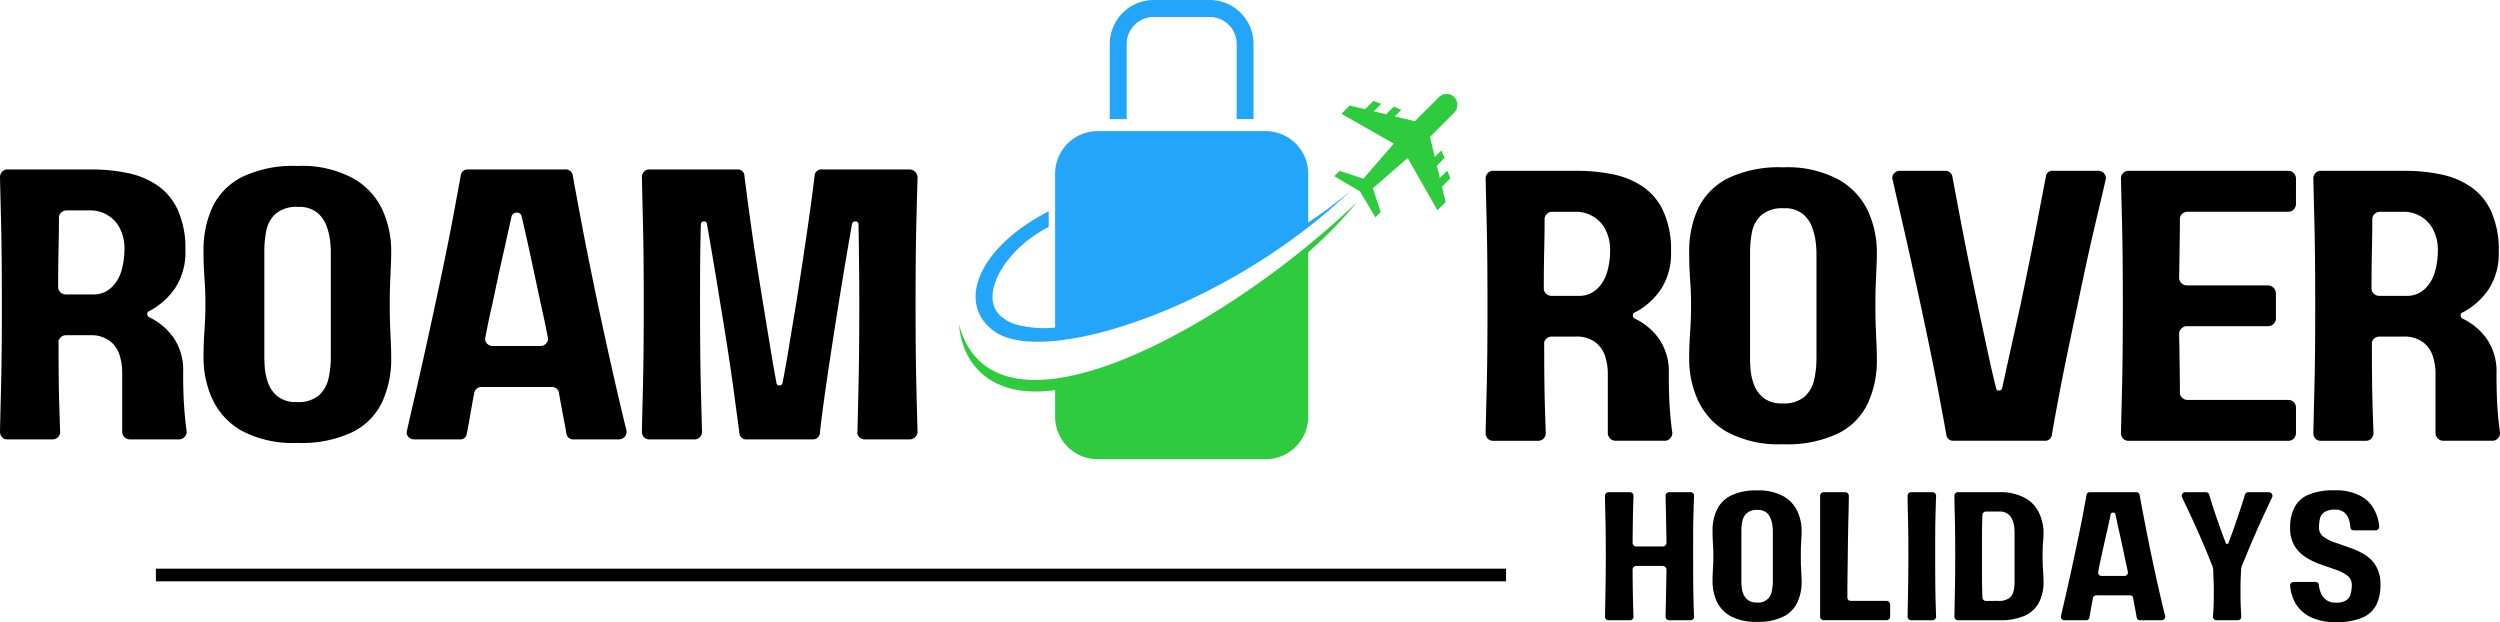 <svg id="Group_69" data-name="Group 69" xmlns="http://www.w3.org/2000/svg" xmlns:xlink="http://www.w3.org/1999/xlink" width="348.252" height="86.66" viewBox="0 0 348.252 86.66">
  <defs>
    <clipPath id="clip-path">
      <rect id="Rectangle_1" data-name="Rectangle 1" width="20.215" height="17.716" fill="none"/>
    </clipPath>
    <clipPath id="clip-path-2">
      <rect id="Rectangle_2" data-name="Rectangle 2" width="348.252" height="86.66" fill="none"/>
    </clipPath>
    <clipPath id="clip-path-3">
      <rect id="Rectangle_3" data-name="Rectangle 3" width="57.007" height="36.862" fill="none"/>
    </clipPath>
    <clipPath id="clip-path-4">
      <rect id="Rectangle_5" data-name="Rectangle 5" width="189.066" height="1.784" fill="none"/>
    </clipPath>
  </defs>
  <g id="Group_2" data-name="Group 2" transform="translate(154.489)">
    <g id="Group_1" data-name="Group 1" clip-path="url(#clip-path)">
      <path id="Path_1" data-name="Path 1" d="M175.7,6.132a3.767,3.767,0,0,1,3.767-3.767h7.794a3.762,3.762,0,0,1,3.762,3.767V16.6h2.351V6.132A6.126,6.126,0,0,0,187.265,0h-7.794a6.139,6.139,0,0,0-6.127,6.127V16.6h2.36Z" transform="translate(-173.241 -0.001)" fill="#23a6fa"/>
    </g>
  </g>
  <g id="Group_4" data-name="Group 4">
    <g id="Group_3" data-name="Group 3" clip-path="url(#clip-path-2)">
      <path id="Path_2" data-name="Path 2" d="M198.724,33.207V26.383a5.927,5.927,0,0,0-5.9-5.9H169.363a5.926,5.926,0,0,0-5.9,5.9V47.848a15.173,15.173,0,0,1-5.333-.4,5.6,5.6,0,0,1-2.48-1.43c-2.671-2.885.85-9.081,6.921-12.193V31.646c-9.917,5.1-12.931,12.95-7.53,16.754,1.769,1.245,4.728,1.654,8.407,1.3,9.336-.892,23.442-6.619,35.259-15.816a78.109,78.109,0,0,0,5.927-5.109,59.688,59.688,0,0,1-5.913,4.431" transform="translate(-16.486 -2.216)" fill="#23a6fa"/>
      <path id="Path_3" data-name="Path 3" d="M225.127,15.118a1.5,1.5,0,0,0-2.137,0l-3.353,3.353-2.8-.669.906-.905-1.032-.465-1.077,1.073-1.727-.408,1.035-1.032-1.077-.427L212.707,16.8l-2.151-.506-1.147,1.142L216.7,21.6l-4.246,4.882-3.311-1.092-.738.738L212,28.258l2.137,3.6.738-.734-1.092-3.312,4.854-4.217,4.143,7.288,1.147-1.148-.511-2.15,1.161-1.161-.423-1.073-1.035,1.031-.409-1.723,1.078-1.078-.469-1.031-.906.906-.664-2.8L225.1,17.3a1.554,1.554,0,0,0,.028-2.179" transform="translate(-22.545 -1.587)" fill="#2ecb3e"/>
    </g>
  </g>
  <g id="Group_6" data-name="Group 6" transform="translate(133.155 27.229)">
    <g id="Group_5" data-name="Group 5" clip-path="url(#clip-path-3)">
      <path id="Path_4" data-name="Path 4" d="M163.183,56.149c-6.609.864-11.645-1.115-13.386-7.5.455,5.587,4.529,10.33,13.386,9.113v3.721a5.925,5.925,0,0,0,5.9,5.9h23.457a5.926,5.926,0,0,0,5.9-5.9V38.563a59.761,59.761,0,0,0,6.791-6.99c-2.081,2.011-4.371,4.032-6.791,6.015C187.318,46.7,173.4,54.82,163.183,56.149" transform="translate(-149.36 -30.645)" fill="#2ecb3e"/>
    </g>
  </g>
  <g id="Group_8" data-name="Group 8" transform="translate(21.311 79.213)">
    <g id="Group_7" data-name="Group 7" clip-path="url(#clip-path-4)">
      <rect id="Rectangle_4" data-name="Rectangle 4" width="188.081" height="1.779" transform="translate(0.404 -0.009)"/>
    </g>
  </g>
  <g id="Group_10" data-name="Group 10">
    <g id="Group_9" data-name="Group 9" clip-path="url(#clip-path-2)">
      <path id="Path_5" data-name="Path 5" d="M24.916,64.071H18.1a1.079,1.079,0,0,1-1.078-1.077V54.726a8,8,0,0,0-.371-2.416,3.961,3.961,0,0,0-1.375-1.969,4.364,4.364,0,0,0-2.768-.78H9.179a1.044,1.044,0,0,0-.762.334.843.843,0,0,0-.26.743q0,4.738.074,7.86c.061,2.072.111,3.567.149,4.5a1.128,1.128,0,0,1-.3.762,1.018,1.018,0,0,1-.78.316H1.059a1,1,0,0,1-.78-.316A1.15,1.15,0,0,1,0,62.994q.035-1.763.149-6.244T.26,45.269q0-7.038-.111-11.483T0,27.544A1.1,1.1,0,0,1,.279,26.8a.984.984,0,0,1,.78-.334H12.727a24.864,24.864,0,0,1,4.979.483,11.491,11.491,0,0,1,4.2,1.727,8.323,8.323,0,0,1,2.861,3.438,12.967,12.967,0,0,1,1.059,5.629A9.078,9.078,0,0,1,24.395,43a9.889,9.889,0,0,1-3.679,3.233.4.4,0,0,0-.2.39.485.485,0,0,0,.26.427,8.733,8.733,0,0,1,3.382,2.824,8,8,0,0,1,1.356,4.85c0,1.932.046,3.595.149,4.979s.223,2.434.334,3.178a.987.987,0,0,1-.278.836,1.028,1.028,0,0,1-.8.353M12.839,32.17H9.29a1.126,1.126,0,0,0-.762.3.951.951,0,0,0-.316.725c0,1.291-.019,2.731-.056,4.329S8.1,40.865,8.1,42.8a1,1,0,0,0,.316.78,1.1,1.1,0,0,0,.762.3h3.66a3.638,3.638,0,0,0,2.749-1.022,5.36,5.36,0,0,0,1.375-2.434,10.733,10.733,0,0,0,.372-2.675,6.145,6.145,0,0,0-.78-3.344,4.449,4.449,0,0,0-1.821-1.71,4.366,4.366,0,0,0-1.9-.52" transform="translate(0 -2.863)"/>
      <path id="Path_6" data-name="Path 6" d="M57.936,37.741q0,1.136-.055,2.156c-.029.682-.056,1.439-.094,2.266S57.732,44,57.732,45.21s.019,2.238.055,3.065.065,1.57.094,2.248.055,1.4.055,2.156a14.238,14.238,0,0,1-1.245,6.094,9.012,9.012,0,0,1-4.106,4.2A16.438,16.438,0,0,1,44.893,64.5a15.248,15.248,0,0,1-7.822-1.71A9.818,9.818,0,0,1,33,58.345a13.72,13.72,0,0,1-1.208-5.667c0-.753.01-1.472.037-2.156s.079-1.43.13-2.248.093-1.848.093-3.065-.032-2.23-.093-3.047-.093-1.584-.13-2.266-.037-1.4-.037-2.156a14.2,14.2,0,0,1,1.245-6.094,9.18,9.18,0,0,1,4.106-4.181,16.42,16.42,0,0,1,7.748-1.542,14.948,14.948,0,0,1,7.748,1.727,9.777,9.777,0,0,1,4.087,4.423,13.82,13.82,0,0,1,1.208,5.667M44.782,58.81a4.4,4.4,0,0,0,3.121-.966,4.583,4.583,0,0,0,1.319-2.4,13.792,13.792,0,0,0,.3-2.768V37.741a14.306,14.306,0,0,0-.111-1.468,8.379,8.379,0,0,0-.52-2.062,4.112,4.112,0,0,0-1.319-1.821A3.9,3.9,0,0,0,45,31.628a4.5,4.5,0,0,0-3.178.966,4.367,4.367,0,0,0-1.3,2.4,14.893,14.893,0,0,0-.26,2.749V52.679c0,.326.023.818.074,1.487a8.253,8.253,0,0,0,.483,2.062,4.243,4.243,0,0,0,1.356,1.84,4.1,4.1,0,0,0,2.6.743" transform="translate(-3.439 -2.804)"/>
      <path id="Path_7" data-name="Path 7" d="M86.834,64.07a.975.975,0,0,1-1.077-.854q-.112-.76-.39-2.156c-.177-.928-.386-2.072-.631-3.437a.951.951,0,0,0-1.023-.854H74a1.023,1.023,0,0,0-1.077.854c-.252,1.365-.456,2.509-.614,3.437s-.3,1.649-.408,2.156a.905.905,0,0,1-1.021.854h-6.28a1.088,1.088,0,0,1-.873-.39.887.887,0,0,1-.149-.892q.424-1.9,1.448-6.318,1.018-4.437,2.472-11.2,1.561-7.246,2.416-11.779.848-4.55,1.133-6.15a.952.952,0,0,1,1.021-.873H85.59a.985.985,0,0,1,1.077.873q.28,1.6,1.133,6.15t2.361,11.779q1.449,6.765,2.47,11.2t1.505,6.318a1.07,1.07,0,0,1-1.023,1.282ZM75.557,51.065h6.6a1,1,0,0,0,.8-.372.9.9,0,0,0,.223-.854q-.211-1.073-.446-2.23c-.164-.766-.334-1.546-.521-2.341q-.8-3.8-1.469-6.893t-1.207-5.351a.628.628,0,0,0-.688-.539.7.7,0,0,0-.724.539q-.49,2.25-1.189,5.351t-1.487,6.893c-.185.795-.363,1.575-.52,2.341s-.312,1.514-.446,2.23a.915.915,0,0,0,.2.854,1.1,1.1,0,0,0,.874.372" transform="translate(-6.871 -2.863)"/>
      <path id="Path_8" data-name="Path 8" d="M137.587,26.466a1.149,1.149,0,0,1,1.077,1.077q-.055,1.785-.167,6.243t-.111,11.482q0,6.988.111,11.482t.167,6.243a1.046,1.046,0,0,1-.334.762,1.013,1.013,0,0,1-.743.316h-6.28a1.027,1.027,0,0,1-.762-.316.889.889,0,0,1-.26-.762q.056-1.762.149-6.243.112-4.493.111-11.482,0-3.379-.037-6.149-.021-2.766-.075-4.961a.392.392,0,0,0-.408-.446.445.445,0,0,0-.5.391q-.376,2.138-.854,4.96t-1.022,6.205q-1.136,7.156-1.784,11.687t-.8,6.205a.981.981,0,0,1-1.077.911H114.92a.952.952,0,0,1-1.077-.911q-.223-1.672-.836-6.205t-1.8-11.687q-.544-3.379-1.022-6.205t-.854-4.96a.392.392,0,0,0-.465-.391c-.26.014-.391.162-.391.446q-.056,2.2-.093,4.961-.021,2.772-.019,6.149,0,6.988.111,11.482t.168,6.243a1.125,1.125,0,0,1-.3.762,1.017,1.017,0,0,1-.78.316H101.32a1,1,0,0,1-.78-.316,1.154,1.154,0,0,1-.278-.762q.035-1.762.148-6.243t.111-11.482q0-7.036-.111-11.482t-.148-6.243a1.1,1.1,0,0,1,.278-.743.986.986,0,0,1,.78-.334h12.207a.929.929,0,0,1,1.022.911q.2,1.672.817,6.187t1.8,11.705q.536,3.275.985,6.02t.855,4.887a.363.363,0,0,0,.408.371.4.4,0,0,0,.446-.371q.425-2.154.873-4.887t1-6.02q1.129-7.19,1.765-11.705t.818-6.187a.954.954,0,0,1,1.077-.911Z" transform="translate(-10.846 -2.863)"/>
      <path id="Path_9" data-name="Path 9" d="M262.622,76.88a.5.5,0,0,1,.353.149.444.444,0,0,1,.13.352c-.029.557-.056,1.543-.094,2.955s-.036,3.233-.036,5.462c0,2.206.009,4.022.036,5.444s.065,2.406.094,2.972a.434.434,0,0,1-.13.353.478.478,0,0,1-.353.149h-2.991a.509.509,0,0,1-.5-.5c.01-.482.029-1.273.056-2.378s.046-2.494.074-4.181a.462.462,0,0,0-.167-.352.5.5,0,0,0-.353-.149h-3.7a.509.509,0,0,0-.5.5q.015,2.53.056,4.181c.023,1.1.046,1.9.074,2.378a.48.48,0,0,1-.148.353.464.464,0,0,1-.372.149H251.2a.488.488,0,0,1-.371-.149.5.5,0,0,1-.13-.353c.009-.566.028-1.561.055-2.972s.056-3.237.056-5.444q0-3.344-.056-5.462t-.055-2.955a.516.516,0,0,1,.13-.352.5.5,0,0,1,.371-.149h2.955a.478.478,0,0,1,.372.149.494.494,0,0,1,.148.352c-.028.474-.051,1.264-.074,2.378s-.046,2.5-.056,4.181a.507.507,0,0,0,.5.5h3.7a.48.48,0,0,0,.353-.148.452.452,0,0,0,.167-.353q-.042-2.523-.074-4.181c-.028-1.115-.046-1.9-.056-2.378a.509.509,0,0,1,.5-.5Z" transform="translate(-27.12 -8.317)"/>
      <path id="Path_10" data-name="Path 10" d="M279.908,82.22c0,.362-.014.7-.037,1.021s-.032.683-.055,1.078-.019.869-.019,1.449,0,1.054.019,1.449.042.757.055,1.077.037.664.037,1.022a6.7,6.7,0,0,1-.595,2.88,4.2,4.2,0,0,1-1.95,1.988,7.817,7.817,0,0,1-3.66.725,7.369,7.369,0,0,1-3.716-.8,4.651,4.651,0,0,1-1.933-2.1,6.771,6.771,0,0,1-.557-2.694c0-.358.005-.7.019-1.022s.028-.678.056-1.077.037-.878.037-1.449-.013-1.064-.037-1.449-.046-.753-.056-1.078-.019-.659-.019-1.021a6.7,6.7,0,0,1,.595-2.9,4.312,4.312,0,0,1,1.951-1.988,7.788,7.788,0,0,1,3.66-.725,7.122,7.122,0,0,1,3.679.818,4.683,4.683,0,0,1,1.95,2.118,6.507,6.507,0,0,1,.576,2.675m-6.243,10a1.857,1.857,0,0,0,2.081-1.579,6.269,6.269,0,0,0,.149-1.319v-7.1a6.555,6.555,0,0,0-.055-.688,3.445,3.445,0,0,0-.242-.985,2.029,2.029,0,0,0-.614-.874,1.911,1.911,0,0,0-1.226-.352,2.117,2.117,0,0,0-1.5.464,1.982,1.982,0,0,0-.614,1.134,6.714,6.714,0,0,0-.13,1.3v7.1c0,.149.01.385.037.706a3.674,3.674,0,0,0,.223.985,2.044,2.044,0,0,0,.65.854,1.946,1.946,0,0,0,1.245.353" transform="translate(-28.938 -8.288)"/>
      <path id="Path_11" data-name="Path 11" d="M288.092,91.5a.577.577,0,0,0,.13.372.464.464,0,0,0,.353.148h4.979a.507.507,0,0,1,.5.5v1.691a.506.506,0,0,1-.5.5H284.8a.507.507,0,0,1-.5-.5V77.382a.509.509,0,0,1,.5-.5H287.8a.449.449,0,0,1,.352.149.494.494,0,0,1,.149.353c0,.459-.013,1.18-.037,2.155s-.051,2.128-.074,3.437-.032,2.69-.055,4.162-.037,2.931-.037,4.366" transform="translate(-30.756 -8.317)"/>
      <path id="Path_12" data-name="Path 12" d="M301.938,94.215a.481.481,0,0,1-.149.353.464.464,0,0,1-.371.148h-2.955a.493.493,0,0,1-.372-.148.508.508,0,0,1-.129-.353c.009-.566.028-1.561.055-2.972s.056-3.238.056-5.445q0-3.344-.056-5.462t-.055-2.954a.524.524,0,0,1,.129-.353.51.51,0,0,1,.372-.148h2.955a.479.479,0,0,1,.371.148.5.5,0,0,1,.149.353c-.028.557-.055,1.542-.093,2.954s-.037,3.233-.037,5.462q0,3.31.037,5.445c.038,1.412.065,2.406.093,2.972" transform="translate(-32.234 -8.317)"/>
      <path id="Path_13" data-name="Path 13" d="M317.689,82.454a14.289,14.289,0,0,1-.075,1.449q-.055.689-.055,1.95c0,.572.009,1.055.037,1.449s.042.738.056,1.059.038.664.038,1.022a6.077,6.077,0,0,1-.614,2.824,4.153,4.153,0,0,1-1.95,1.859,8.465,8.465,0,0,1-3.661.65H305.78a.489.489,0,0,1-.372-.149.5.5,0,0,1-.13-.353c.009-.566.028-1.561.056-2.972s.055-3.237.055-5.444q0-3.344-.055-5.462t-.056-2.955a.516.516,0,0,1,.13-.352.505.505,0,0,1,.372-.149h5.685a7.186,7.186,0,0,1,3.642.8,4.568,4.568,0,0,1,1.932,2.024,6.54,6.54,0,0,1,.651,2.6v.149Zm-6.28,9.568a2.393,2.393,0,0,0,1.5-.39,1.786,1.786,0,0,0,.614-1,5.976,5.976,0,0,0,.13-1.245v-6.93c0-.135-.014-.358-.038-.669a3.417,3.417,0,0,0-.242-.985,1.8,1.8,0,0,0-1.858-1.226h-1.839a.48.48,0,0,0-.353.148.418.418,0,0,0-.149.334c-.028.734-.046,1.575-.056,2.527v6.41c.01.966.029,1.817.056,2.545a.443.443,0,0,0,.149.334.461.461,0,0,0,.353.149Z" transform="translate(-33.025 -8.317)"/>
      <path id="Path_14" data-name="Path 14" d="M332.961,94.717a.452.452,0,0,1-.5-.409c-.037-.232-.1-.576-.185-1.022s-.186-.989-.3-1.635a.45.45,0,0,0-.483-.408h-4.626a.47.47,0,0,0-.5.408c-.125.646-.223,1.189-.3,1.635s-.139.79-.185,1.022a.432.432,0,0,1-.483.409h-2.991a.486.486,0,0,1-.409-.186.439.439,0,0,1-.074-.427c.135-.595.362-1.588.688-2.991s.711-3.168,1.17-5.313q.738-3.435,1.152-5.593c.269-1.436.45-2.406.539-2.917a.445.445,0,0,1,.483-.408h6.428a.46.46,0,0,1,.5.408c.083.511.265,1.481.539,2.917s.641,3.3,1.115,5.593q.682,3.219,1.17,5.313c.321,1.4.563,2.4.725,2.991a.467.467,0,0,1-.111.427.458.458,0,0,1-.372.186Zm-5.351-6.169h3.14a.481.481,0,0,0,.372-.167.452.452,0,0,0,.111-.428c-.074-.334-.148-.678-.222-1.04s-.159-.744-.242-1.115c-.251-1.213-.483-2.3-.706-3.27s-.4-1.826-.557-2.545a.306.306,0,0,0-.334-.26.318.318,0,0,0-.334.26q-.223,1.08-.557,2.545-.334,1.449-.724,3.27c-.088.371-.168.743-.242,1.115s-.144.705-.2,1.04a.466.466,0,0,0,.093.428.511.511,0,0,0,.408.167" transform="translate(-34.823 -8.317)"/>
      <path id="Path_15" data-name="Path 15" d="M351.2,82.324q-.78,1.748-1.264,2.936c-.325.794-.571,1.393-.743,1.8a2.169,2.169,0,0,0-.149.8c-.013.334-.032.738-.055,1.208s-.019,1-.019,1.6c0,.845.009,1.561.037,2.156s.046,1.035.074,1.356a.482.482,0,0,1-.13.39.522.522,0,0,1-.39.149h-2.9a.511.511,0,0,1-.391-.149.457.457,0,0,1-.13-.39c.023-.321.046-.771.075-1.356s.037-1.31.037-2.156c0-.594-.013-1.124-.037-1.6s-.029-.873-.038-1.208a2.022,2.022,0,0,0-.167-.8q-.245-.613-.725-1.8c-.326-.79-.743-1.77-1.264-2.936-.511-1.138-.947-2.1-1.319-2.88s-.664-1.412-.873-1.858a.446.446,0,0,1,.037-.465.477.477,0,0,1,.427-.242h2.824a.5.5,0,0,1,.5.353c.1.362.284.966.557,1.82s.66,1.947,1.134,3.27c.209.557.408,1.1.595,1.616a.2.2,0,0,0,.2.149.2.2,0,0,0,.2-.149c.185-.52.381-1.059.594-1.616q.705-1.985,1.115-3.27c.284-.854.474-1.458.576-1.82a.492.492,0,0,1,.5-.353h2.824a.484.484,0,0,1,.428.242.456.456,0,0,1,.037.465c-.213.446-.5,1.068-.873,1.858s-.812,1.742-1.319,2.88" transform="translate(-36.866 -8.317)"/>
      <path id="Path_16" data-name="Path 16" d="M361.731,81.753a1.546,1.546,0,0,0,.613,1.282,5.826,5.826,0,0,0,1.6.818q.983.334,2.081.725a10.979,10.979,0,0,1,2.081.966,4.586,4.586,0,0,1,1.579,1.616,4.938,4.938,0,0,1,.613,2.6,6.155,6.155,0,0,1-.594,2.806,3.809,3.809,0,0,1-1.951,1.765,8.967,8.967,0,0,1-3.641.614,7.82,7.82,0,0,1-3.567-.706,5.027,5.027,0,0,1-2.063-1.876,5.73,5.73,0,0,1-.762-2.471.407.407,0,0,1,.111-.372.534.534,0,0,1,.39-.167h3.011a.432.432,0,0,1,.482.465,4.445,4.445,0,0,0,.26,1.022,2.5,2.5,0,0,0,.724.985,2.076,2.076,0,0,0,1.356.408,2.594,2.594,0,0,0,1.487-.334,1.534,1.534,0,0,0,.613-.911,4.9,4.9,0,0,0,.149-1.226,1.567,1.567,0,0,0-.631-1.3,5.406,5.406,0,0,0-1.6-.818q-.99-.348-2.081-.724a10.556,10.556,0,0,1-2.063-.985,5.1,5.1,0,0,1-1.6-1.6,4.891,4.891,0,0,1-.613-2.583,5.938,5.938,0,0,1,.595-2.768,3.871,3.871,0,0,1,1.95-1.784,9.019,9.019,0,0,1,3.66-.614,7.257,7.257,0,0,1,3.493.725,4.616,4.616,0,0,1,1.969,1.876,6.224,6.224,0,0,1,.744,2.453.551.551,0,0,1-.149.372.466.466,0,0,1-.372.148H366.6a.453.453,0,0,1-.5-.446,4.276,4.276,0,0,0-.186-1.021,2.261,2.261,0,0,0-.613-.985,1.849,1.849,0,0,0-1.319-.427,2.59,2.59,0,0,0-1.505.353,1.449,1.449,0,0,0-.613.911,5.4,5.4,0,0,0-.13,1.208" transform="translate(-38.697 -8.285)"/>
      <path id="Path_17" data-name="Path 17" d="M256.971,64.283h-6.819a1.079,1.079,0,0,1-1.078-1.077V54.938a8,8,0,0,0-.371-2.416,3.961,3.961,0,0,0-1.375-1.969,4.364,4.364,0,0,0-2.768-.78h-3.326a1.044,1.044,0,0,0-.762.334.843.843,0,0,0-.26.743q0,4.738.074,7.86c.061,2.072.111,3.567.149,4.5a1.128,1.128,0,0,1-.3.762,1.018,1.018,0,0,1-.78.316h-6.243a1,1,0,0,1-.78-.316,1.15,1.15,0,0,1-.279-.762q.035-1.763.149-6.244t.111-11.481q0-7.038-.111-11.483t-.149-6.242a1.1,1.1,0,0,1,.279-.744.984.984,0,0,1,.78-.334h11.668a24.864,24.864,0,0,1,4.979.483,11.491,11.491,0,0,1,4.2,1.727,8.323,8.323,0,0,1,2.861,3.438,12.967,12.967,0,0,1,1.059,5.629,9.078,9.078,0,0,1-1.431,5.258,9.889,9.889,0,0,1-3.679,3.233.4.4,0,0,0-.2.39.485.485,0,0,0,.26.427,8.733,8.733,0,0,1,3.382,2.824,8,8,0,0,1,1.356,4.85c0,1.932.046,3.595.149,4.979s.223,2.434.334,3.178a.987.987,0,0,1-.278.836,1.028,1.028,0,0,1-.8.353m-12.077-31.9h-3.549a1.126,1.126,0,0,0-.762.3.95.95,0,0,0-.316.725c0,1.291-.019,2.731-.056,4.329s-.055,3.344-.055,5.277a1,1,0,0,0,.316.78,1.1,1.1,0,0,0,.762.3h3.66a3.638,3.638,0,0,0,2.749-1.022,5.361,5.361,0,0,0,1.375-2.434,10.733,10.733,0,0,0,.372-2.675,6.145,6.145,0,0,0-.78-3.344,4.449,4.449,0,0,0-1.821-1.71,4.366,4.366,0,0,0-1.9-.52" transform="translate(-25.104 -2.886)"/>
      <path id="Path_18" data-name="Path 18" d="M289.992,37.953q0,1.137-.055,2.156c-.029.682-.056,1.439-.094,2.266s-.055,1.836-.055,3.047.019,2.238.055,3.065.065,1.57.094,2.248.055,1.4.055,2.156a14.236,14.236,0,0,1-1.245,6.094,9.012,9.012,0,0,1-4.106,4.2,16.438,16.438,0,0,1-7.692,1.523A15.248,15.248,0,0,1,269.127,63a9.818,9.818,0,0,1-4.069-4.44,13.717,13.717,0,0,1-1.208-5.667c0-.753.01-1.472.037-2.156s.079-1.43.13-2.248.093-1.848.093-3.065-.032-2.23-.093-3.047-.093-1.584-.13-2.266-.037-1.4-.037-2.156a14.2,14.2,0,0,1,1.245-6.094,9.178,9.178,0,0,1,4.106-4.18,16.419,16.419,0,0,1,7.748-1.543,14.947,14.947,0,0,1,7.748,1.728,9.773,9.773,0,0,1,4.087,4.423,13.812,13.812,0,0,1,1.208,5.666M276.838,59.022a4.4,4.4,0,0,0,3.121-.965,4.582,4.582,0,0,0,1.319-2.4,13.785,13.785,0,0,0,.3-2.768V37.953a14.319,14.319,0,0,0-.112-1.468,8.381,8.381,0,0,0-.52-2.062,4.113,4.113,0,0,0-1.319-1.821,3.9,3.9,0,0,0-2.564-.761,4.5,4.5,0,0,0-3.177.965,4.371,4.371,0,0,0-1.3,2.4,14.9,14.9,0,0,0-.259,2.749V52.891c0,.326.023.818.074,1.487a8.253,8.253,0,0,0,.483,2.062,4.24,4.24,0,0,0,1.355,1.841,4.1,4.1,0,0,0,2.6.742" transform="translate(-28.544 -2.827)"/>
      <path id="Path_19" data-name="Path 19" d="M313.409,45.48q1.5-7.19,2.36-11.724t1.189-6.2a.9.9,0,0,1,1.022-.874h6.28a1.04,1.04,0,0,1,.854.408.946.946,0,0,1,.168.892Q324.85,29.86,323.8,34.3T321.361,45.48q-1.561,7.246-2.435,11.8-.856,4.538-1.115,6.15a.946.946,0,0,1-1.021.854H304.119a.944.944,0,0,1-1.022-.854q-.278-1.616-1.133-6.15t-2.416-11.8q-1.449-6.758-2.47-11.185t-1.45-6.317a.893.893,0,0,1,.149-.892,1.082,1.082,0,0,1,.873-.408h6.28a.956.956,0,0,1,1.022.874q.313,1.656,1.17,6.2T307.5,45.48q.738,3.5,1.356,6.373t1.17,5.072c.037.251.168.372.391.372a.455.455,0,0,0,.465-.372q.48-2.207,1.115-5.072t1.412-6.373" transform="translate(-31.975 -2.886)"/>
      <path id="Path_20" data-name="Path 20" d="M355.669,31.3a1.126,1.126,0,0,1-.3.762,1.015,1.015,0,0,1-.78.316h-14.01a1.123,1.123,0,0,0-.762.3.952.952,0,0,0-.316.724q0,1.659-.037,3.7-.02,2.048-.074,4.459a1.078,1.078,0,0,0,1.077,1.077H351.8a1.149,1.149,0,0,1,1.077,1.078v3.549a.982.982,0,0,1-.334.743,1.012,1.012,0,0,1-.743.316H340.471a1.044,1.044,0,0,0-.762.334,1.016,1.016,0,0,0-.316.744q.056,2.417.074,4.459c.023,1.365.037,2.6.037,3.715a.94.94,0,0,0,.316.725,1.1,1.1,0,0,0,.762.3h14.01a1.034,1.034,0,0,1,.78.316,1.075,1.075,0,0,1,.3.744v3.549a1.126,1.126,0,0,1-.3.762,1.015,1.015,0,0,1-.78.316h-22.24a1,1,0,0,1-.78-.316,1.152,1.152,0,0,1-.278-.762q.035-1.763.148-6.243.112-4.495.111-11.482,0-7.038-.111-11.482t-.148-6.243a1.094,1.094,0,0,1,.278-.743.986.986,0,0,1,.78-.334h22.24a1,1,0,0,1,.78.334,1.071,1.071,0,0,1,.3.743Z" transform="translate(-35.84 -2.886)"/>
      <path id="Path_21" data-name="Path 21" d="M386.257,64.283h-6.819a1.079,1.079,0,0,1-1.078-1.077V54.938a8,8,0,0,0-.371-2.416,3.961,3.961,0,0,0-1.375-1.969,4.364,4.364,0,0,0-2.768-.78H370.52a1.044,1.044,0,0,0-.762.334.843.843,0,0,0-.26.743q0,4.738.074,7.86c.061,2.072.111,3.567.149,4.5a1.128,1.128,0,0,1-.3.762,1.018,1.018,0,0,1-.78.316H362.4a1,1,0,0,1-.78-.316,1.15,1.15,0,0,1-.279-.762q.035-1.763.149-6.244t.111-11.481q0-7.038-.111-11.483t-.149-6.242a1.1,1.1,0,0,1,.279-.744.984.984,0,0,1,.78-.334h11.668a24.863,24.863,0,0,1,4.979.483,11.49,11.49,0,0,1,4.2,1.727,8.323,8.323,0,0,1,2.861,3.438,12.969,12.969,0,0,1,1.059,5.629,9.078,9.078,0,0,1-1.431,5.258,9.888,9.888,0,0,1-3.679,3.233.4.4,0,0,0-.2.39.485.485,0,0,0,.26.427,8.733,8.733,0,0,1,3.382,2.824,8,8,0,0,1,1.356,4.85c0,1.932.046,3.595.149,4.979s.223,2.434.334,3.178a.987.987,0,0,1-.278.836,1.028,1.028,0,0,1-.8.353m-12.077-31.9h-3.549a1.126,1.126,0,0,0-.762.3.95.95,0,0,0-.316.725c0,1.291-.019,2.731-.056,4.329s-.055,3.344-.055,5.277a1,1,0,0,0,.316.78,1.1,1.1,0,0,0,.762.3h3.66a3.638,3.638,0,0,0,2.75-1.022,5.361,5.361,0,0,0,1.375-2.434,10.734,10.734,0,0,0,.372-2.675,6.144,6.144,0,0,0-.78-3.344,4.449,4.449,0,0,0-1.821-1.71,4.365,4.365,0,0,0-1.9-.52" transform="translate(-39.09 -2.886)"/>
    </g>
  </g>
</svg>
